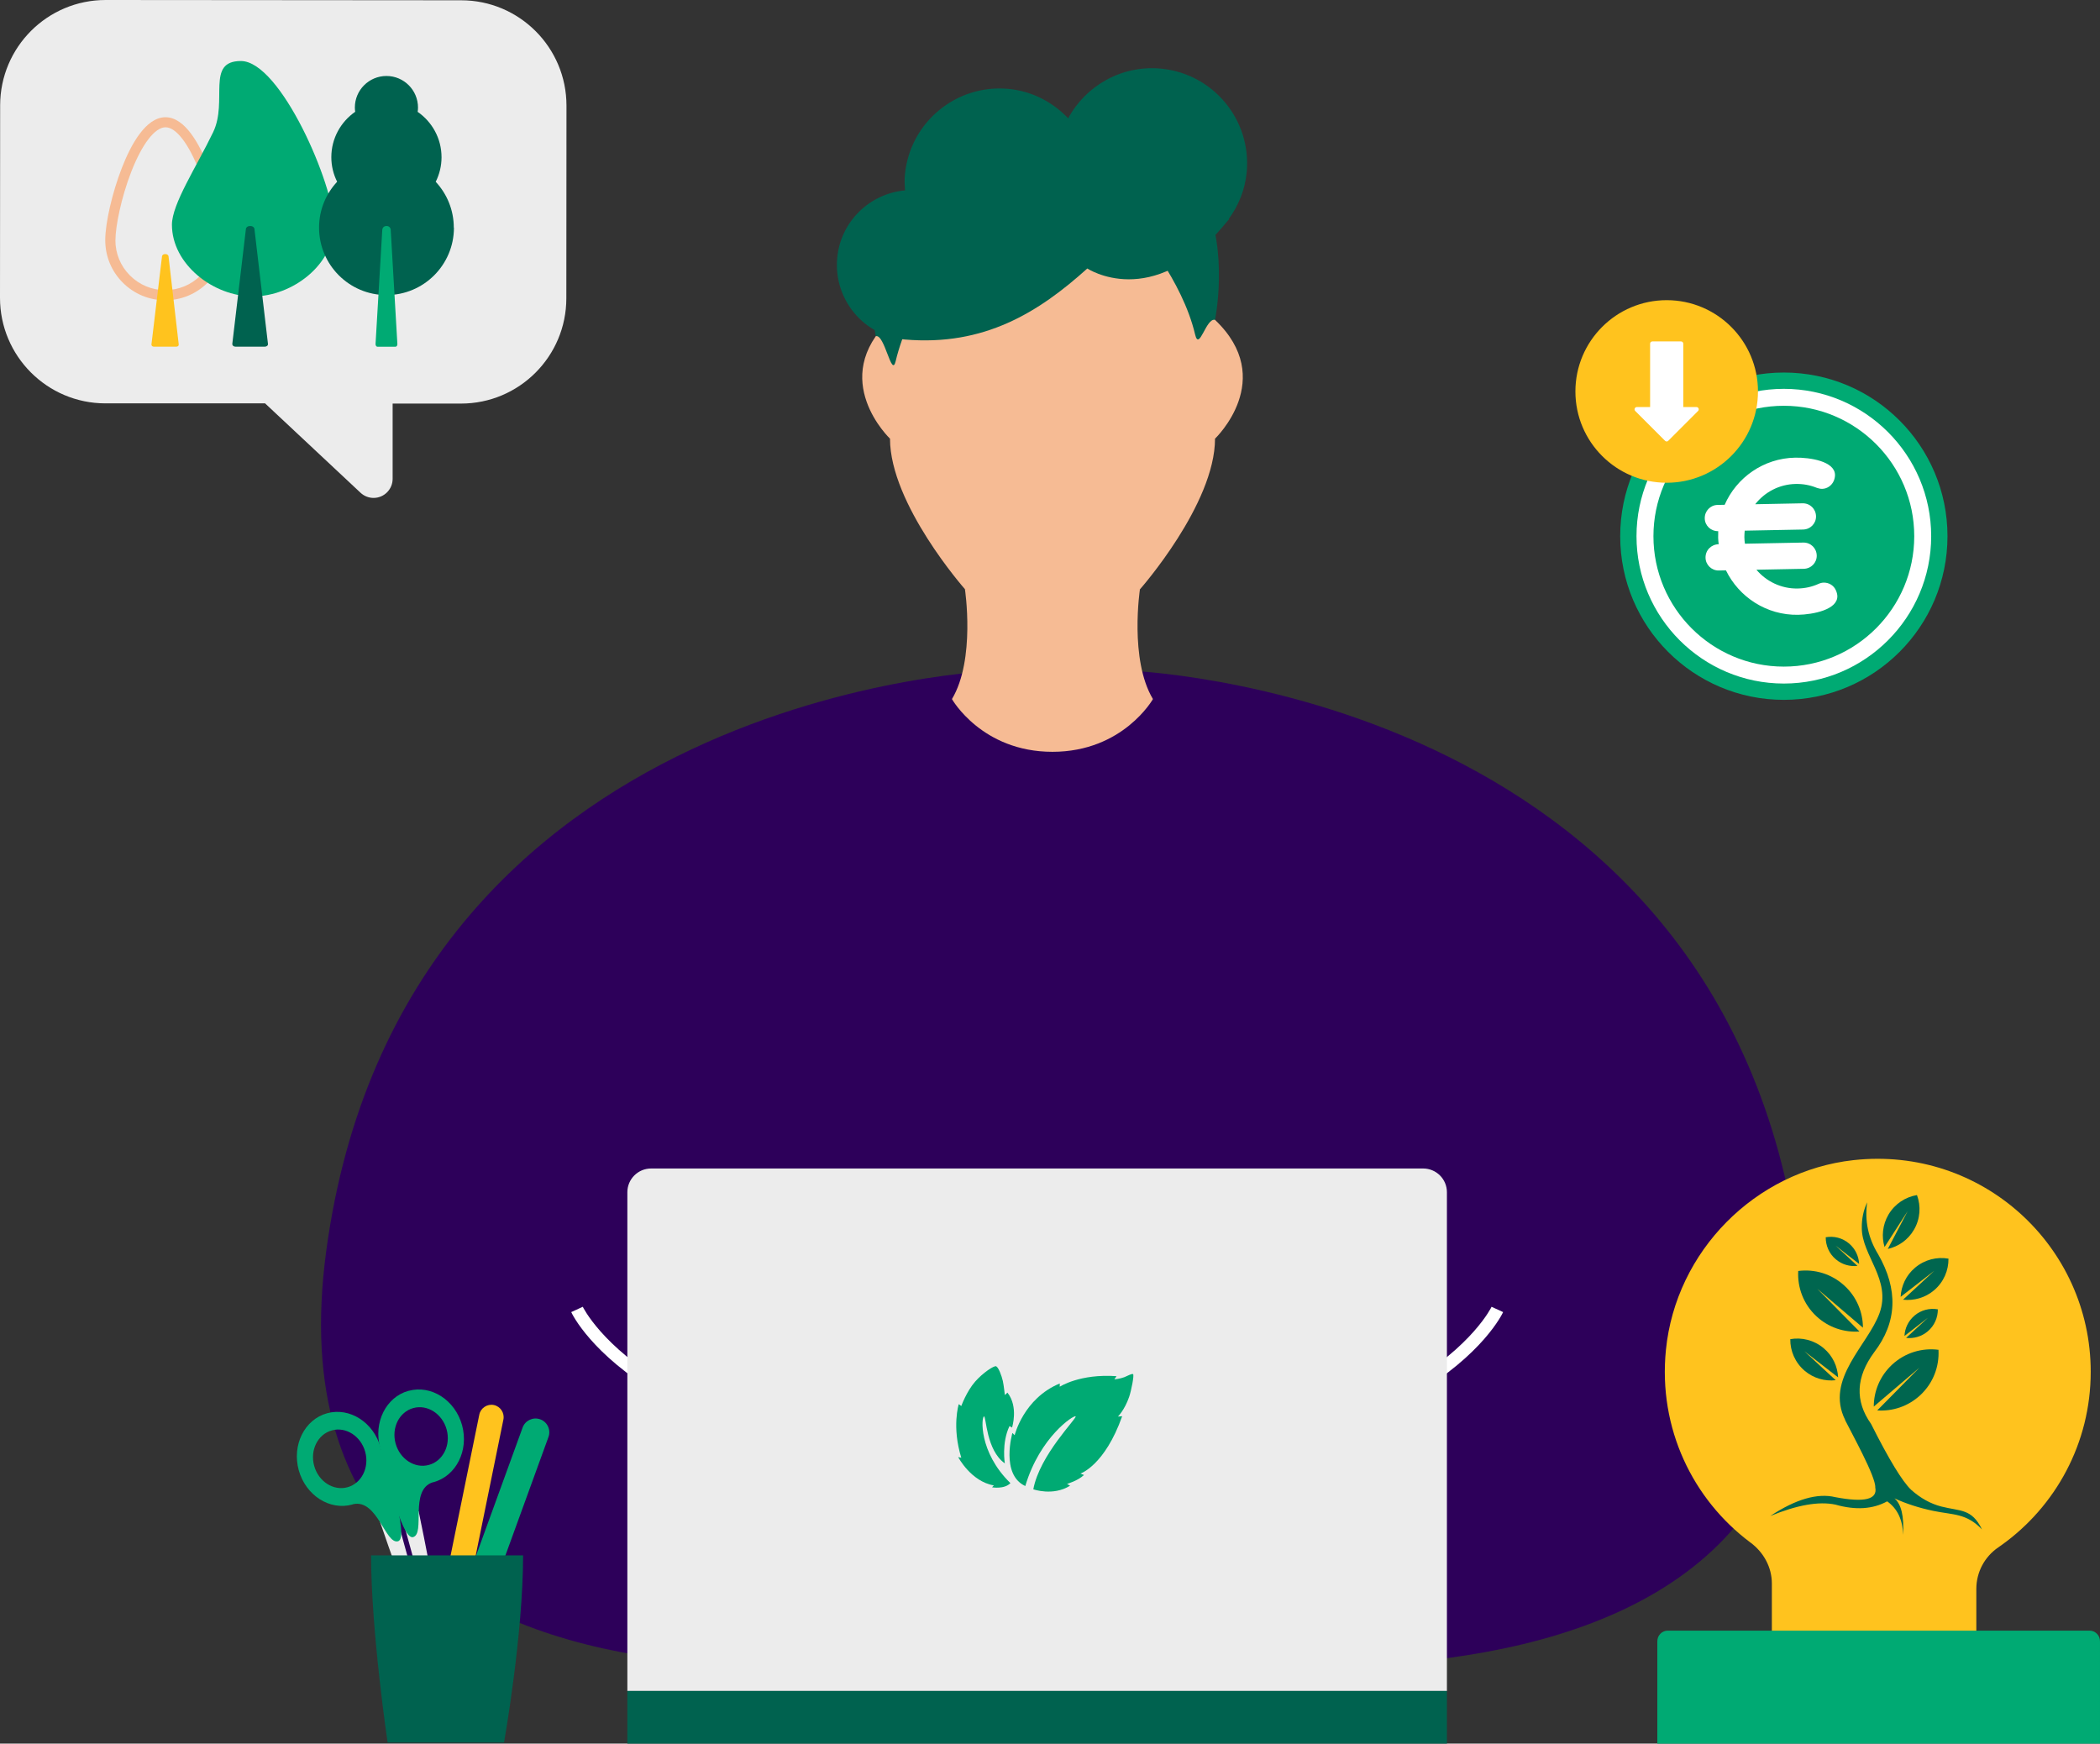 <?xml version="1.0" encoding="UTF-8"?><svg id="Calque_2" xmlns="http://www.w3.org/2000/svg" viewBox="0 0 296.31 246"><rect x="0" y="0" width="296.31" height="246" fill="#333333" stroke="none"/><defs><style>.cls-1{fill:#00aa73;}.cls-2{fill:#fff;}.cls-3{fill:#f6bb94;}.cls-4{fill:#00624f;}.cls-5{fill:#ffc31e;}.cls-6{fill:#2d005a;}.cls-7{fill:#ececec;}.cls-8{fill:#00664f;fill-rule:evenodd;}</style></defs><g id="Export"><g><g><path class="cls-7" d="M14.9,0l50.17,.04c8.21,0,14.87,6.67,14.86,14.88l-.02,27.16c0,8.21-6.67,14.87-14.88,14.86h-9.63s0,10.62,0,10.62c0,1.48-1.2,2.69-2.69,2.69-.68,0-1.34-.26-1.84-.73l-13.47-12.61H14.86C6.65,56.9,0,50.23,0,42.02L.02,14.86C.03,6.65,6.69,0,14.9,0"/><g><path class="cls-3" d="M23.32,42.36h-.02c-2.26,0-4.38-.89-5.98-2.49-1.6-1.6-2.47-3.73-2.47-5.99,0-2.43,.99-6.71,2.34-10.18,1.27-3.27,3.37-7.16,6.16-7.16h0c2.79,0,4.87,3.91,6.13,7.18,1.34,3.48,2.3,7.76,2.3,10.19,0,2.26-.89,4.39-2.49,5.98-1.6,1.59-3.72,2.47-5.97,2.47m-7.75-8.48h.71c0,1.88,.72,3.65,2.05,4.98,1.33,1.33,3.09,2.07,4.97,2.07h.02c1.87,0,3.64-.73,4.97-2.05,1.33-1.33,2.07-3.09,2.07-4.97,0-1.9-.77-5.94-2.2-9.68-1.51-3.92-3.3-6.27-4.8-6.27h0c-1.5,0-3.3,2.34-4.83,6.25-1.45,3.73-2.24,7.76-2.24,9.67h-.71Z"/><path class="cls-5" d="M23.78,36.17l1.44,12.43c.02,.17-.13,.31-.34,.31h-3.18c-.2,0-.35-.15-.33-.32l1.49-12.43c.02-.17,.2-.31,.41-.31h.1c.2,0,.39,.14,.41,.31"/><path class="cls-1" d="M24.26,31.7c0,5.59,5.85,10.12,11.43,10.12,5.59,0,11.44-4.52,11.44-10.11,0-5.59-7.55-23.1-13.14-23.1-4.97,0-1.8,5.61-3.91,10.03-2.35,4.89-5.82,10.13-5.82,13.07"/><path class="cls-4" d="M35.9,32.29l1.91,16.22c.03,.22-.17,.4-.44,.4h-4.15c-.27,0-.46-.18-.44-.41l1.92-16.21c.03-.22,.26-.4,.53-.4h.14c.27,0,.5,.18,.53,.4"/><path class="cls-4" d="M64.05,32.12c0,5.25-4.26,9.51-9.52,9.51-5.25,0-9.51-4.26-9.51-9.52,0-2.5,.97-4.77,2.55-6.47-.52-1.04-.82-2.21-.82-3.46,0-2.66,1.34-5,3.37-6.41-.03-.2-.05-.4-.05-.6,0-2.46,2-4.45,4.46-4.45,2.46,0,4.45,2,4.45,4.46,0,.21-.02,.41-.05,.6,2.03,1.4,3.37,3.75,3.37,6.41,0,1.24-.3,2.41-.82,3.46,1.58,1.7,2.55,3.97,2.55,6.47"/><path class="cls-1" d="M55.13,32.43l.94,16.09c.02,.22-.11,.4-.27,.4h-2.54c-.16,0-.28-.18-.27-.4l.95-16.09s0,0,0-.01c.07-.72,1.13-.72,1.19,0,0,0,0,0,0,0"/></g></g><path class="cls-6" d="M147.02,231.53s-111.69,24.67-101-54.95c10.69-79.62,95.06-81.99,95.06-81.99h17.64s84.37,2.38,95.06,81.99c10.69,79.62-106.77,54.95-106.77,54.95"/><path class="cls-3" d="M160.87,83.11h-24.72s1.52,9.94-1.83,15.52c0,0,4.2,7.44,14.18,7.44s14.18-7.44,14.18-7.44c-3.35-5.58-1.83-15.52-1.83-15.52"/><path class="cls-3" d="M171.44,45.13s-10.58-21.61-22.93-21.61-22.93,21.61-22.93,21.61c-8.82,8.38,0,16.76,0,16.76,0,9.26,10.57,21.23,10.57,21.23,7.45,5.11,17.27,5.11,24.72,0,0,0,10.57-11.97,10.57-21.23,0,0,8.82-8.38,0-16.76"/><path class="cls-4" d="M173.41,30.93l-.03-.04c1.37-1.88,2.3-4.11,2.53-6.6,.69-7.38-4.74-13.92-12.12-14.61-5.53-.51-10.59,2.41-13.07,7.01-2.16-2.27-5.07-3.83-8.43-4.15-7.38-.69-13.92,4.74-14.61,12.12-.07,.75-.03,1.48,.02,2.2-4.98,.45-9.09,4.38-9.57,9.53-.54,5.81,3.73,11.01,9.55,11.51,11.19,.96,18.87-3.83,25.74-10.02,0,0,9.16,6.08,19.22-6.03,.17-.19,.33-.38,.49-.58,.1-.12,.2-.22,.3-.35"/><path class="cls-4" d="M171.44,45.13s1.97-9.53-1.51-17.06c-3.48-7.53-9.36,4.24-9.36,4.24,0,0,6.24,7.16,8.06,14.88,.58,2.46,1.53-2.39,2.81-2.06"/><path class="cls-4" d="M123.57,47.43s-1.97-9.53,1.51-17.06c3.48-7.53,9.36,4.24,9.36,4.24,0,0-6.24,8.62-8.06,16.34-.58,2.46-1.53-3.85-2.81-3.52"/><path class="cls-2" d="M147.43,208.21c-15.98,0-38.38-1.98-54.33-11.41-9.68-5.72-12.39-11.44-12.5-11.68l1.63-.75c.03,.05,2.67,5.56,11.96,10.99,8.61,5.04,24.84,11.06,53.25,11.06v1.79Z"/><path class="cls-2" d="M145.26,208.21v-1.79c15.68,0,37.64-1.92,53.25-11.06,9.28-5.44,11.93-10.94,11.95-10.99l1.63,.75c-.11,.24-2.82,5.96-12.5,11.68-15.96,9.43-38.35,11.41-54.33,11.41"/><path class="cls-7" d="M204.16,238.57H88.52v-70.36c0-1.85,1.5-3.35,3.35-3.35h108.94c1.85,0,3.35,1.5,3.35,3.35v70.36Z"/><rect class="cls-4" x="88.52" y="238.57" width="115.64" height="7.43"/><path class="cls-1" d="M145.8,210.12s2.79,1,5.19-.51l-.43-.25s1.53-.44,2.39-1.26l-.5-.2s3.42-1.12,5.89-8.09l-.6,.05s.94-.92,1.58-2.77c.3-.87,.75-3.13,.55-3.22-.2-.09-.72,.23-1.22,.43-.62,.24-1.41,.31-1.41,.31,0,0,.29-.43,.3-.45-5.18-.37-8.01,1.49-8.01,1.49v-.46c-5.12,2.12-6.36,7.3-6.36,7.3l-.32-.32s-1.7,5.88,1.82,7.49c2.05-6.92,6.86-10.06,7.1-9.83,.25,.23-5.08,5.44-5.97,10.3"/><path class="cls-1" d="M140.55,192.76c-.32-.1-1.87,.93-2.96,2.17-1.22,1.4-1.95,3.44-1.95,3.44l-.36-.26s-1,3.18,.36,7.56l-.44-.09s1.81,3.45,5.03,3.99l-.25,.27s1.72,.31,2.59-.59c-4.52-4.41-4.1-9.4-3.72-9.41,.31-.01,.3,4.78,2.93,6.62,0,0-.48-2.88,.66-5.26l.36,.21s.94-2.92-.65-4.93l-.37,.34s-.13-1.29-.28-1.98c-.15-.69-.62-1.96-.94-2.06"/><path class="cls-1" d="M274.79,75.65c0,12.75-10.34,23.09-23.09,23.09s-23.09-10.34-23.09-23.09,10.34-23.09,23.09-23.09,23.09,10.34,23.09,23.09"/><path class="cls-2" d="M251.7,96.44c-11.46,0-20.79-9.33-20.79-20.79s9.33-20.79,20.79-20.79,20.79,9.33,20.79,20.79-9.33,20.79-20.79,20.79m0-39.19c-10.14,0-18.4,8.25-18.4,18.4s8.25,18.4,18.4,18.4,18.4-8.25,18.4-18.4-8.25-18.4-18.4-18.4"/><path class="cls-2" d="M259.25,84.1c.04,1.93-3.44,2.6-5.53,2.64-4.46,.08-8.35-2.5-10.19-6.27l-1.01,.02c-1.01,.02-1.85-.79-1.87-1.8-.02-1.05,.79-1.88,1.86-1.91-.04-.28-.07-.6-.08-.92,0-.32,.02-.6,.01-.92-1.05,.02-1.88-.79-1.9-1.8-.02-1.04,.79-1.88,1.8-1.9l1.01-.02c1.67-3.83,5.48-6.57,9.95-6.65,2.09-.04,5.58,.5,5.62,2.43,0,.25-.05,.54-.17,.83-.3,.7-.96,1.13-1.66,1.14-.25,0-.48-.06-.73-.14-.96-.39-1.94-.57-2.99-.55-2.31,.04-4.38,1.16-5.71,2.86l6.68-.13c1.05-.02,1.88,.79,1.9,1.83,.02,1.01-.79,1.85-1.83,1.87l-8.23,.16c-.03,.29-.05,.6-.05,.92,0,.32,.04,.63,.08,.92l8.23-.16c1.05-.02,1.88,.79,1.9,1.83,.02,1.01-.79,1.85-1.83,1.87l-6.68,.13c1.39,1.65,3.5,2.69,5.81,2.65,1.05-.02,2.02-.23,2.97-.66,.22-.1,.47-.17,.73-.17,.7-.01,1.4,.38,1.7,1.08,.13,.28,.2,.57,.21,.82"/><path class="cls-5" d="M248.05,55.23c0,7.11-5.77,12.88-12.88,12.88s-12.88-5.77-12.88-12.88,5.77-12.88,12.88-12.88,12.88,5.77,12.88,12.88"/><path class="cls-2" d="M237.51,57.43v-8.94c0-.18-.14-.32-.32-.32h-4.04c-.18,0-.32,.14-.32,.32v8.94h-1.87c-.29,0-.43,.35-.23,.55l4.21,4.21c.13,.13,.33,.13,.45,0l4.21-4.21c.2-.2,.06-.55-.23-.55h-1.87Z"/><path class="cls-5" d="M250.01,233.82v-10.4c0-2.3-1.16-4.41-3.01-5.78,0,0-.02-.01-.03-.02-8.08-6.04-13.02-16.06-11.91-27.16,1.39-13.92,12.57-25.24,26.47-26.78,18.13-2,33.47,12.14,33.47,29.86,0,10.08-4.96,19-12.58,24.45-.16,.11-.31,.22-.47,.33-1.93,1.32-3.09,3.5-3.09,5.84v9.66"/><path class="cls-1" d="M294.83,230.06h-59.5c-.82,0-1.48,.67-1.48,1.5v14.45h62.46v-14.45c0-.83-.66-1.5-1.48-1.5"/><path class="cls-7" d="M53.62,214.71s7.71,22.71,9.04,22.34c1.33-.37-3.59-23.84-3.59-23.84l-5.45,1.5Z"/><path class="cls-6" d="M62.47,236.68c-.16,0-.3-.1-.34-.26l-6.21-22.58c-.05-.19,.06-.38,.25-.44,.19-.05,.38,.06,.44,.25l6.21,22.58c.05,.19-.06,.38-.25,.44-.03,0-.06,.01-.09,.01"/><path class="cls-1" d="M53.74,204.39c-.01-.05-.02-.1-.03-.15-.98-3.55-4.36-5.73-7.55-4.85-3.19,.88-4.98,4.48-4.01,8.03,.98,3.55,4.36,5.73,7.55,4.85,.05-.01,.09-.03,.14-.05,3.42-.75,4.54,5.73,6.33,5.23,1.7-.47-1.96-11.64-2.43-13.06m-9.41,2.42c-.61-2.21,.51-4.46,2.5-5,1.98-.55,4.09,.81,4.7,3.02,.61,2.21-.51,4.46-2.5,5-1.99,.55-4.09-.81-4.7-3.02"/><path class="cls-1" d="M57.65,196.22c-3.19,.88-4.98,4.48-4.01,8.03,.01,.05,.03,.1,.05,.15,.32,1.46,2.89,12.93,4.59,12.47,1.79-.49-.56-6.63,2.76-7.73,.05-.01,.1-.02,.15-.03,3.19-.88,4.98-4.48,4.01-8.03-.98-3.55-4.36-5.73-7.55-4.85m2.87,10.45c-1.98,.55-4.09-.81-4.7-3.02-.61-2.21,.51-4.46,2.5-5,1.98-.55,4.09,.81,4.7,3.02,.61,2.21-.51,4.46-2.5,5"/><path class="cls-5" d="M61.48,238.44h0c.93,.19,1.86-.42,2.05-1.35l7.5-36.81c.19-.93-.42-1.86-1.35-2.05-.93-.19-1.86,.42-2.05,1.35l-7.5,36.81c-.19,.93,.42,1.86,1.35,2.05"/><path class="cls-1" d="M62.21,238.81h0c1.01,.37,2.13-.16,2.49-1.16l12.69-34.91c.37-1.01-.16-2.13-1.16-2.49-1.01-.37-2.13,.16-2.49,1.16l-12.69,34.91c-.37,1.01,.16,2.13,1.16,2.49"/><path class="cls-4" d="M73.82,219.44h-21.46c0,10.68,2.33,26.41,2.33,26.41h16.43s2.69-15.16,2.69-26.41"/><g><path class="cls-8" d="M273.52,190.45c.13,2.32-.73,4.68-2.57,6.39-1.71,1.59-3.92,2.3-6.07,2.15l2.45-2.48,3.5-3.55-3.79,3.23-2.65,2.26c0-2.16,.87-4.32,2.58-5.91,1.84-1.71,4.25-2.4,6.56-2.1"/><path class="cls-8" d="M253.73,179.32c-.13,2.32,.73,4.68,2.57,6.39,1.71,1.59,3.92,2.3,6.07,2.15l-2.45-2.48-3.5-3.55,3.79,3.23,2.65,2.26c0-2.16-.87-4.32-2.58-5.9-1.84-1.71-4.25-2.4-6.56-2.1"/><path class="cls-8" d="M270.49,168.62c.57,1.55,.47,3.34-.43,4.88-.83,1.43-2.19,2.37-3.69,2.71l1.15-2.19,1.65-3.14-1.92,2.98-1.34,2.08c-.44-1.47-.29-3.12,.54-4.55,.9-1.54,2.4-2.51,4.03-2.78"/><path class="cls-8" d="M274.93,177.58c.02,1.65-.67,3.3-2.03,4.46-1.26,1.07-2.86,1.5-4.38,1.33l1.82-1.68,2.6-2.41-2.8,2.17-1.96,1.52c.08-1.54,.76-3.04,2.03-4.11,1.36-1.15,3.1-1.57,4.73-1.28"/><path class="cls-8" d="M252.61,188.94c-.02,1.65,.67,3.3,2.03,4.46,1.26,1.07,2.86,1.5,4.38,1.33l-1.82-1.68-2.6-2.41,2.8,2.17,1.96,1.52c-.08-1.54-.76-3.04-2.03-4.11-1.36-1.15-3.1-1.57-4.73-1.28"/><path class="cls-8" d="M260.34,200.35c.91,1.83,4.35,8.01,4.26,9.5,.35,1.71-1.53,2.16-5.63,1.38-2.52-.61-5.59,.28-9.19,2.66,3.8-1.56,6.86-2.1,9.19-1.61,2.85,.81,5.29,.65,7.31-.46,1.46,1.04,2.2,2.62,2.24,4.73,.16-2.63-.25-4.34-1.21-5.15,1.68,.77,3.5,1.35,5.45,1.76,2.9,.6,4.68,.32,6.9,2.62-1.46-2.98-3.05-2.54-5.74-3.23-1.52-.39-2.94-1.18-4.26-2.36-1.25-1.19-3.13-4.28-5.65-9.29-2.3-3.24-2.15-6.61,.44-10.12,3.24-4.23,3.42-8.84,.55-13.83-1.4-2.28-1.91-4.72-1.54-7.32-.53,1.13-.78,2.34-.76,3.63,0,3.87,4.2,7.3,2.5,12.01-1.63,4.51-7.74,9.3-4.84,15.08"/><path class="cls-8" d="M273.43,184.72c.01,1.15-.47,2.31-1.42,3.11-.88,.75-2,1.05-3.06,.93l1.27-1.17,1.82-1.68-1.95,1.52-1.37,1.06c.05-1.07,.53-2.12,1.41-2.87,.95-.81,2.16-1.09,3.3-.89"/><path class="cls-8" d="M257.61,174.56c-.01,1.15,.47,2.31,1.42,3.11,.88,.75,2,1.05,3.06,.93l-1.27-1.18-1.82-1.68,1.95,1.52,1.37,1.06c-.05-1.07-.53-2.12-1.41-2.87-.95-.81-2.16-1.09-3.3-.89"/></g></g></g></svg>